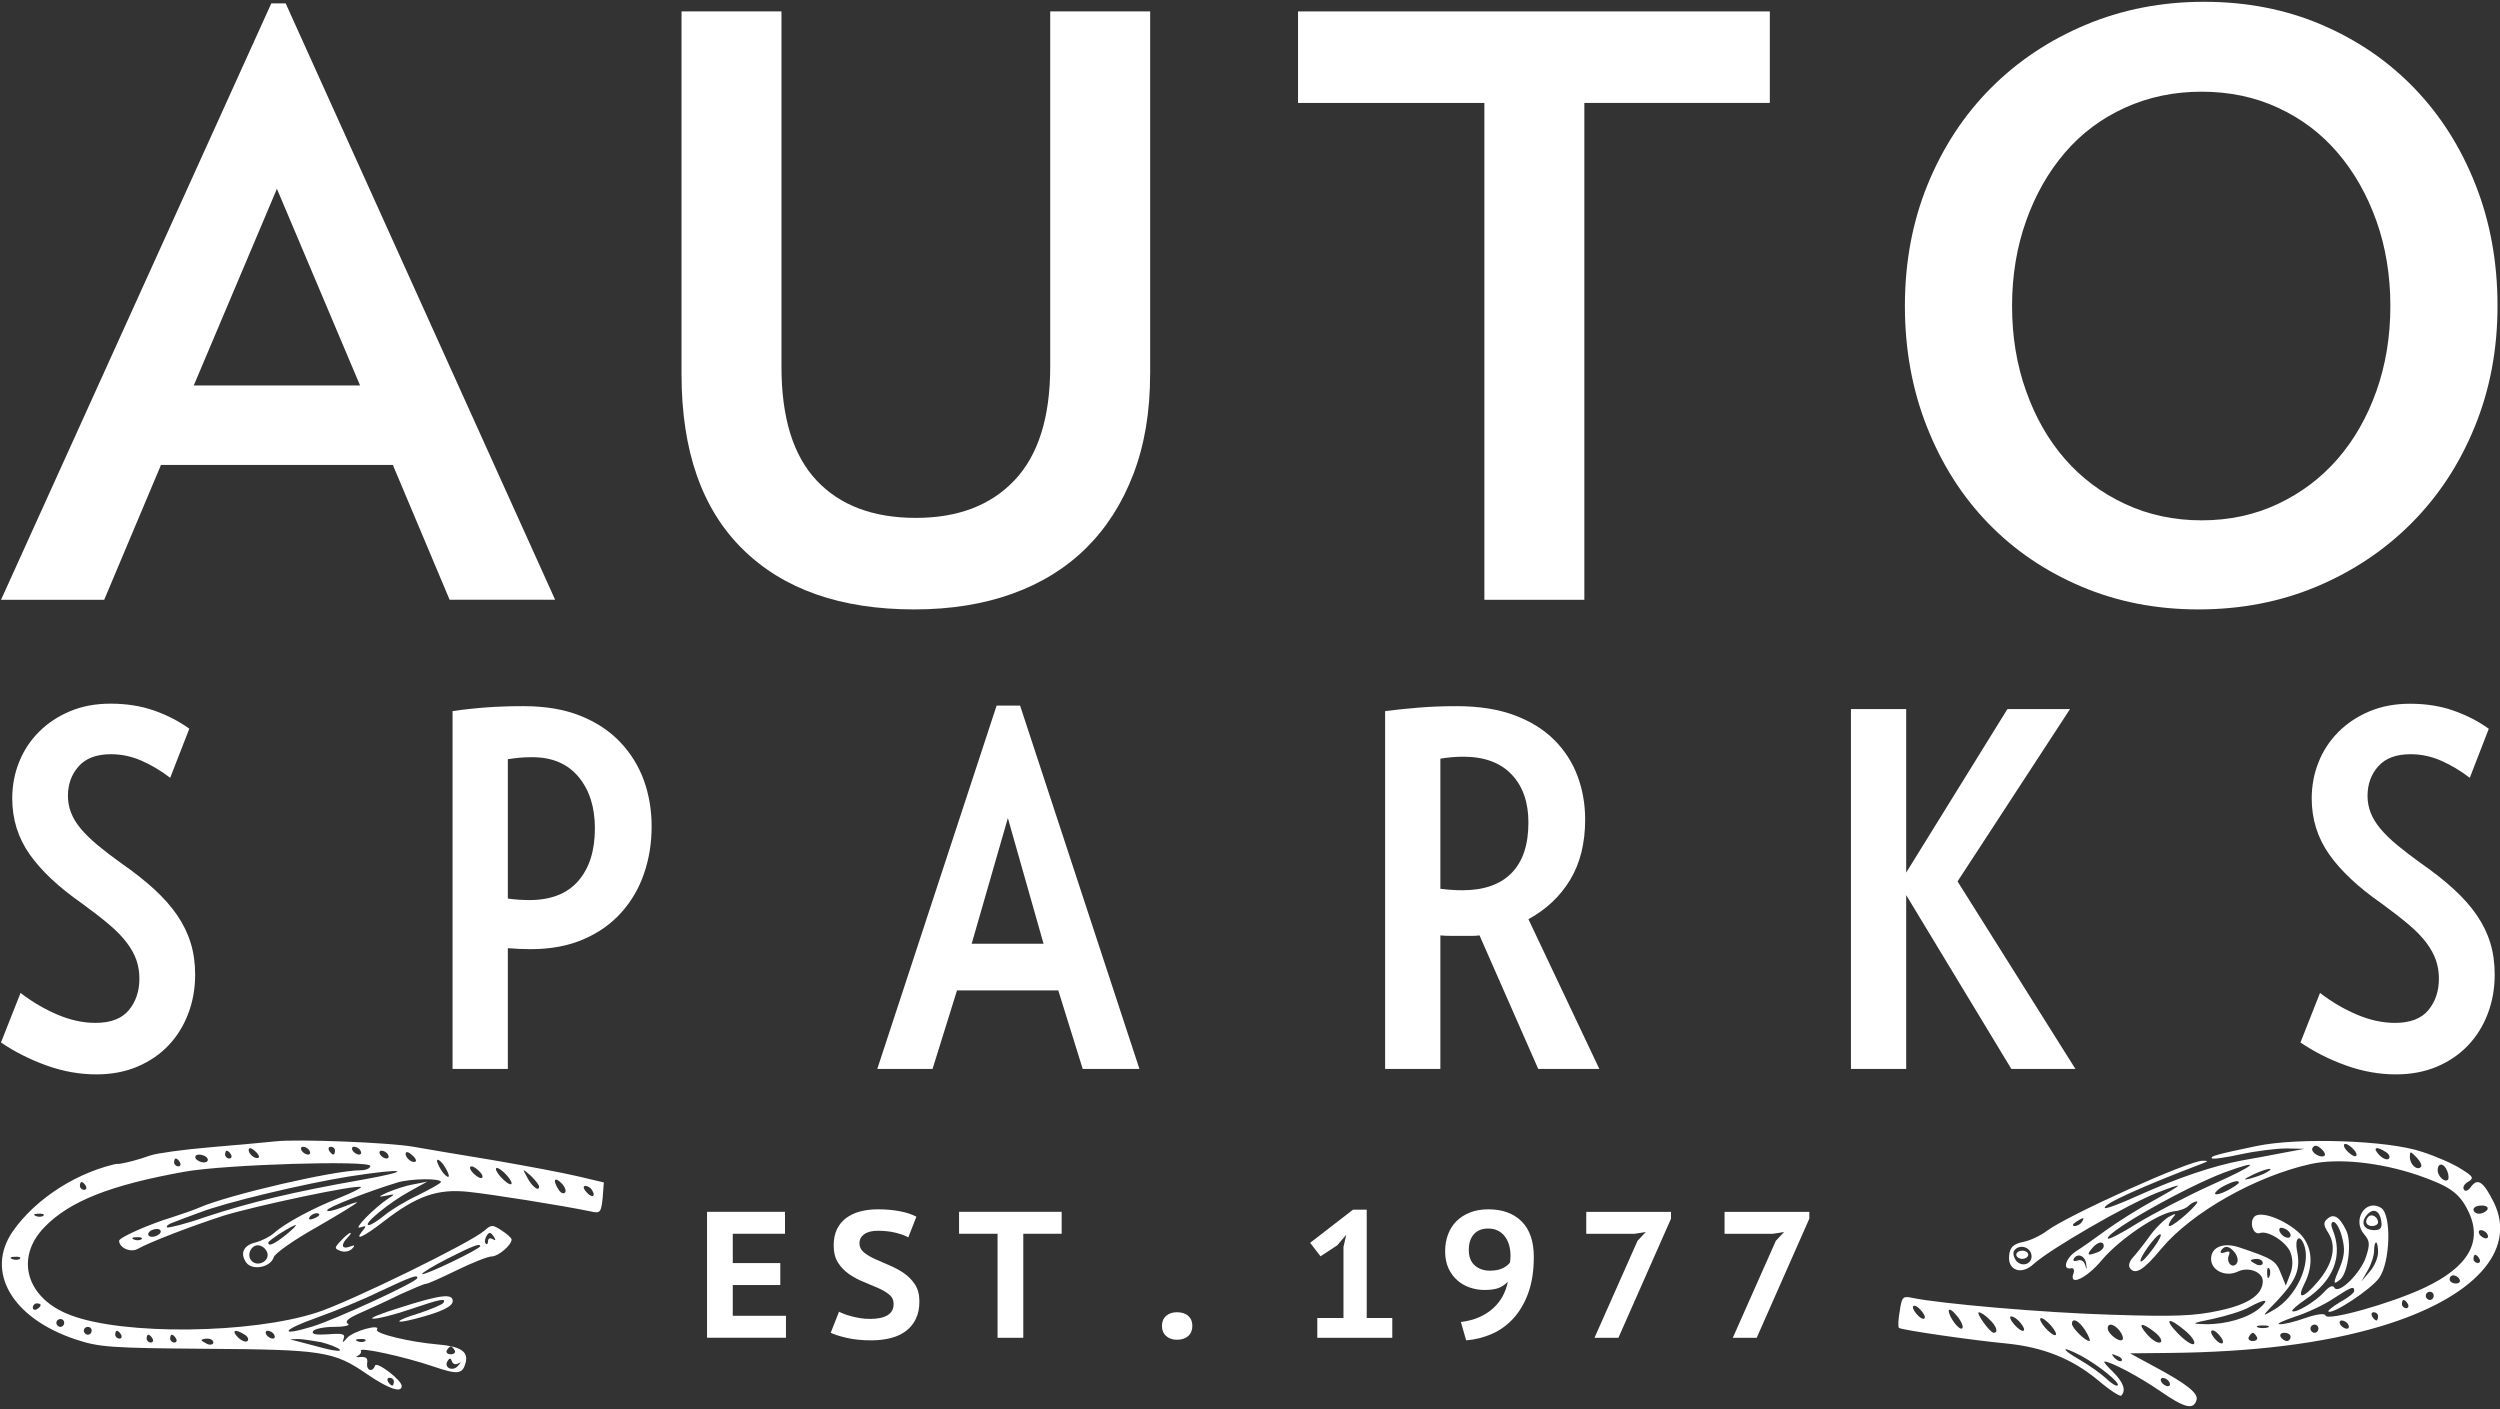 <?xml version="1.0" encoding="UTF-8"?>
<svg width="149px" height="84px" viewBox="0 0 149 84" version="1.1" xmlns="http://www.w3.org/2000/svg" xmlns:xlink="http://www.w3.org/1999/xlink">
    <rect x="0" y="0" width="149" height="84" fill="#333333" stroke="none"/>
    <!-- Generator: sketchtool 64 (101010) - https://sketch.com -->
    <title>55651B73-7427-4DE0-8BDB-A3BBE9BD1345</title>
    <desc>Created with sketchtool.</desc>
    <g id="Desktop" stroke="none" stroke-width="1" fill="none" fill-rule="evenodd">
        <g id="0.0-Styleguide" transform="translate(-1036, -2884)" fill="#FFFFFF" fill-rule="nonzero">
            <g id="Icons" transform="translate(85, 2710)">
                <g id="Logo-SVG" transform="translate(951, 174)">
                    <g id="Est" transform="translate(42, 72)">
                        <path d="M99.74,1.807 C99.715,1.826 99.688,1.864 99.666,1.861 C99.644,1.859 99.622,1.819 99.6,1.798 C99.624,1.779 99.651,1.741 99.673,1.744 C99.695,1.744 99.717,1.784 99.74,1.807 Z" id="Path"></path>
                        <g id="Group">
                            <polygon id="Path" points="0.138 0.224 4.786 0.224 4.786 1.532 1.673 1.532 1.673 3.28 4.506 3.28 4.506 4.588 1.673 4.588 1.673 6.421 4.843 6.421 4.843 7.729 0.14 7.729 0.14 0.224"></polygon>
                            <path d="M11.26,5.715 C11.26,5.487 11.172,5.301 10.998,5.158 C10.823,5.014 10.602,4.885 10.337,4.767 C10.071,4.649 9.784,4.527 9.474,4.402 C9.165,4.278 8.877,4.125 8.612,3.941 C8.346,3.76 8.125,3.532 7.951,3.261 C7.776,2.991 7.688,2.642 7.688,2.221 C7.688,1.856 7.752,1.541 7.877,1.273 C8.005,1.005 8.184,0.781 8.42,0.602 C8.656,0.424 8.934,0.292 9.256,0.205 C9.577,0.12 9.934,0.075 10.332,0.075 C10.786,0.075 11.216,0.113 11.619,0.188 C12.022,0.264 12.354,0.372 12.617,0.515 L12.135,1.748 C11.971,1.649 11.725,1.558 11.396,1.475 C11.066,1.393 10.713,1.353 10.332,1.353 C9.973,1.353 9.698,1.421 9.509,1.558 C9.319,1.694 9.224,1.875 9.224,2.104 C9.224,2.318 9.312,2.496 9.486,2.64 C9.661,2.784 9.882,2.915 10.147,3.038 C10.413,3.16 10.7,3.285 11.01,3.414 C11.319,3.544 11.607,3.699 11.872,3.88 C12.138,4.064 12.356,4.287 12.533,4.555 C12.708,4.824 12.796,5.158 12.796,5.558 C12.796,5.958 12.727,6.304 12.59,6.593 C12.452,6.882 12.258,7.125 12.007,7.318 C11.757,7.511 11.455,7.654 11.101,7.746 C10.747,7.838 10.356,7.885 9.931,7.885 C9.371,7.885 8.88,7.835 8.452,7.734 C8.025,7.633 7.713,7.534 7.511,7.433 L8.005,6.179 C8.086,6.221 8.194,6.268 8.324,6.318 C8.455,6.367 8.602,6.414 8.767,6.456 C8.931,6.499 9.103,6.534 9.287,6.565 C9.469,6.593 9.658,6.607 9.853,6.607 C10.307,6.607 10.656,6.534 10.899,6.388 C11.138,6.24 11.26,6.016 11.26,5.715 Z" id="Path"></path>
                            <polygon id="Path" points="21.273 1.532 18.988 1.532 18.988 7.732 17.455 7.732 17.455 1.532 15.16 1.532 15.16 0.224 21.275 0.224 21.275 1.532"></polygon>
                            <path d="M27.253,7.024 C27.253,6.774 27.334,6.574 27.499,6.428 C27.663,6.282 27.88,6.209 28.147,6.209 C28.43,6.209 28.656,6.282 28.818,6.428 C28.983,6.574 29.064,6.774 29.064,7.024 C29.064,7.273 28.983,7.475 28.818,7.624 C28.654,7.774 28.43,7.849 28.147,7.849 C27.88,7.849 27.661,7.774 27.499,7.624 C27.334,7.475 27.253,7.275 27.253,7.024 Z" id="Path"></path>
                            <polygon id="Path" points="36.514 6.553 38.071 6.553 38.071 2.318 38.238 1.588 37.7 2.221 36.703 2.875 36.086 2.071 38.639 0.096 39.457 0.096 39.457 6.553 40.98 6.553 40.98 7.732 36.511 7.732 36.511 6.553"></polygon>
                            <path d="M44.13,2.574 C44.13,2.209 44.189,1.873 44.305,1.567 C44.42,1.259 44.587,0.998 44.808,0.779 C45.029,0.56 45.297,0.388 45.614,0.264 C45.931,0.139 46.295,0.075 46.705,0.075 C47.548,0.075 48.211,0.318 48.693,0.8 C49.174,1.282 49.415,1.986 49.415,2.908 C49.415,3.739 49.305,4.454 49.086,5.059 C48.865,5.664 48.57,6.167 48.201,6.572 C47.833,6.976 47.405,7.285 46.919,7.499 C46.432,7.713 45.921,7.842 45.383,7.885 L45.069,6.791 C45.479,6.741 45.845,6.645 46.167,6.501 C46.489,6.358 46.764,6.181 46.995,5.969 C47.226,5.758 47.415,5.52 47.56,5.252 C47.705,4.984 47.808,4.696 47.867,4.388 C47.688,4.574 47.496,4.704 47.29,4.774 C47.084,4.845 46.811,4.882 46.467,4.882 C46.182,4.882 45.902,4.835 45.622,4.744 C45.342,4.652 45.091,4.508 44.872,4.32 C44.651,4.132 44.472,3.892 44.334,3.602 C44.199,3.308 44.13,2.967 44.13,2.574 Z M45.541,2.499 C45.541,2.906 45.661,3.214 45.899,3.421 C46.138,3.628 46.437,3.732 46.796,3.732 C47.103,3.732 47.351,3.685 47.545,3.593 C47.74,3.501 47.889,3.386 47.993,3.249 C48.015,3.099 48.027,2.955 48.027,2.821 C48.027,2.621 48,2.424 47.948,2.231 C47.897,2.038 47.816,1.866 47.708,1.715 C47.6,1.565 47.462,1.445 47.292,1.355 C47.123,1.266 46.924,1.221 46.693,1.221 C46.327,1.221 46.044,1.334 45.843,1.56 C45.641,1.786 45.541,2.096 45.541,2.499 Z" id="Shape"></path>
                            <polygon id="Path" points="53.032 7.732 55.597 1.951 56.091 1.426 55.418 1.534 52.541 1.534 52.541 0.226 57.592 0.226 57.592 0.633 54.457 7.732"></polygon>
                            <polygon id="Path" points="61.275 7.732 63.84 1.951 64.334 1.426 63.661 1.534 60.784 1.534 60.784 0.226 65.835 0.226 65.835 0.633 62.7 7.732"></polygon>
                        </g>
                    </g>
                    <g id="Right_Harness" transform="translate(113, 67)">
                        <g id="Group" transform="translate(18.122, 8.823) scale(-1, 1) rotate(-180) translate(-18.122, -8.823) translate(0.122, 0.823)">
                            <path d="M21.384,15.523 C19.038,15.033 18.588,14.911 18.706,14.789 C18.754,14.715 19.559,14.838 20.46,15.034 C21.36,15.229 22.568,15.376 23.161,15.376 L24.227,15.352 L23.042,15.132 C22.403,15.009 21.265,14.789 20.531,14.666 C18.801,14.348 16.645,13.614 14.299,12.562 C13.28,12.097 12.38,11.754 12.332,11.828 C12.143,12.024 14.512,13.1 18.185,14.495 C18.493,14.618 18.493,14.642 18.161,14.642 C17.427,14.691 10.2,11.436 8.897,10.482 C8.517,10.188 7.854,9.87 7.428,9.796 C6.859,9.674 6.669,9.478 6.622,8.989 C6.527,8.108 7.356,7.814 8.067,8.475 C9.062,9.38 13.636,12.023 15.436,12.733 C17.142,13.394 17.119,13.321 15.223,12.268 C14.323,11.779 13.043,10.971 12.403,10.506 C11.763,10.041 10.982,9.478 10.626,9.258 C10.01,8.866 9.773,8.132 10.294,8.23 C10.46,8.279 10.531,8.132 10.46,7.936 C10.152,7.129 11.242,7.618 12.166,8.744 C13.233,9.992 15.483,11.509 16.455,11.632 C16.787,11.656 17.166,11.803 17.308,11.95 C17.45,12.097 17.687,12.219 17.806,12.219 C18.09,12.219 16.502,10.775 16.194,10.751 C16.076,10.751 16.147,10.922 16.313,11.167 C16.621,11.534 16.597,11.534 16.123,11.289 C15.839,11.118 15.294,10.58 14.939,10.066 C14.583,9.576 14.133,9.013 13.967,8.842 C13.801,8.646 13.73,8.402 13.801,8.279 C14.109,7.79 14.631,8.108 15.697,9.405 C17.498,11.558 21.289,13.712 24.582,14.446 C26.241,14.813 28.729,14.544 30.98,13.785 C32.875,13.124 33.444,12.733 33.965,11.681 C34.889,9.845 34.013,8.304 31.335,7.055 C29.345,6.125 25.577,5.073 25.483,5.416 C25.435,5.562 24.985,5.513 24.274,5.269 C23.658,5.048 22.971,4.877 22.734,4.902 C22.521,4.902 22.924,5.097 23.635,5.342 C24.345,5.562 25.388,6.052 25.933,6.419 C27.023,7.128 27.189,7.202 27.189,6.884 C27.189,6.762 26.81,6.468 26.359,6.223 C25.909,5.954 25.601,5.709 25.649,5.66 C25.862,5.44 28.208,6.982 28.682,7.667 C29.345,8.621 29.416,11.411 28.8,11.827 C27.876,12.415 27.047,11.118 27.781,10.261 C28.113,9.869 28.137,9.673 27.9,8.939 C27.592,7.96 26.265,6.639 26.004,7.079 C25.909,7.251 25.696,7.153 25.388,6.81 C24.914,6.271 23.659,5.513 23.493,5.684 C23.445,5.733 23.801,6.051 24.274,6.369 C25.981,7.495 26.549,9.012 25.886,10.579 C25.791,10.824 25.815,10.995 25.957,10.995 C26.099,10.995 26.336,10.603 26.455,10.114 C26.644,9.429 26.62,9.013 26.36,8.352 C25.909,7.3 25.909,7.202 26.36,7.569 C26.834,7.985 27.07,9.845 26.692,10.53 C26.312,11.313 25.957,11.509 25.602,11.191 C25.341,10.971 25.341,10.824 25.649,10.334 C26.147,9.551 25.933,8.499 25.009,7.422 C24.133,6.394 23.73,6.345 24.227,7.324 C24.796,8.45 24.678,9.576 23.943,10.31 C23.066,11.142 21.597,11.68 21.242,11.313 C20.91,10.971 21.171,10.188 21.574,10.334 C22.048,10.506 23.161,9.796 23.398,9.16 C23.54,8.768 23.54,8.303 23.374,7.887 L23.114,7.202 L22.806,7.96 C22.521,8.695 22.308,8.817 20.341,9.478 C19.394,9.796 18.659,9.502 18.659,8.792 C18.659,8.107 19.512,7.691 20.247,8.034 C20.887,8.352 21.739,8.009 21.739,7.471 C21.739,6.663 20.887,6.076 19.133,5.709 C17.688,5.391 16.479,5.342 12.736,5.464 C8.613,5.586 2.523,6.125 0.865,6.467 C0.296,6.59 0.225,6.541 0.107,5.709 C0.012,5.195 -0.012,4.73 0.059,4.681 C0.178,4.559 4.395,3.947 6.457,3.751 C8.66,3.531 10.366,2.846 11.906,1.573 C12.594,0.986 13.233,0.57 13.304,0.643 C13.612,0.961 13.423,1.451 12.807,2.063 C12.451,2.405 12.214,2.675 12.309,2.675 C12.664,2.675 14.347,1.794 15.626,0.912 C17.071,-0.091 17.593,-0.213 17.782,0.349 C17.948,0.766 17.237,1.328 15.223,2.405 L13.825,3.164 L16.171,3.188 C21.123,3.237 25.364,3.751 28.776,4.779 C34.321,6.443 36.927,9.282 35.506,12.17 C34.889,13.393 34.558,13.638 34.155,13.099 C33.989,12.855 33.799,12.781 33.728,12.928 C33.634,13.05 33.752,13.271 33.989,13.393 C34.345,13.613 34.273,13.711 33.562,14.152 C33.112,14.445 32.07,14.91 31.217,15.179 C29.203,15.866 23.848,16.037 21.384,15.523 Z M25.435,14.96 C25.222,14.74 24.559,15.156 24.701,15.401 C24.82,15.597 24.962,15.572 25.199,15.376 C25.388,15.229 25.483,15.034 25.435,14.96 Z M27.189,15.278 C27.355,15.083 27.379,14.911 27.236,14.911 C27.118,14.911 26.881,15.083 26.715,15.278 C26.549,15.474 26.525,15.646 26.668,15.646 C26.786,15.645 27.023,15.474 27.189,15.278 Z M29.084,15.156 C29.274,15.034 29.345,14.862 29.25,14.764 C29.155,14.666 28.895,14.764 28.681,14.985 C28.255,15.425 28.492,15.547 29.084,15.156 Z M31.17,14.275 C30.933,14.03 30.506,14.422 30.506,14.862 C30.506,15.229 30.53,15.229 30.909,14.838 C31.122,14.618 31.241,14.373 31.17,14.275 Z M18.73,13.223 C17.261,12.562 15.247,11.509 14.275,10.922 C13.304,10.31 12.498,9.894 12.498,10.017 C12.498,10.457 17.237,13.125 19.488,13.957 C21.763,14.789 21.36,14.397 18.73,13.223 Z M32.733,14.03 C32.828,13.81 32.828,13.565 32.781,13.516 C32.591,13.32 32.164,13.712 32.164,14.079 C32.165,14.544 32.544,14.52 32.733,14.03 Z M21.976,13.957 C21.787,13.834 21.36,13.688 21.028,13.59 C20.531,13.467 20.554,13.516 21.147,13.81 C21.905,14.177 22.568,14.299 21.976,13.957 Z M20.317,13.345 C20.317,13.272 20.009,13.076 19.607,12.855 C19.228,12.66 18.896,12.586 18.896,12.684 C18.896,12.782 19.133,13.002 19.441,13.149 C20.009,13.443 20.317,13.492 20.317,13.345 Z M35.126,11.73 C35.055,11.607 34.818,11.485 34.629,11.485 C34.439,11.485 34.297,11.607 34.297,11.73 C34.297,11.877 34.51,11.974 34.795,11.974 C35.056,11.974 35.197,11.877 35.126,11.73 Z M28.8,11.045 C28.871,10.653 28.753,10.506 28.397,10.506 C27.781,10.506 27.544,10.922 27.923,11.387 C28.302,11.852 28.705,11.705 28.8,11.045 Z M10.958,10.996 C10.887,10.873 10.674,10.751 10.532,10.751 C10.366,10.751 10.389,10.849 10.603,10.996 C11.053,11.289 11.148,11.289 10.958,10.996 Z M23.398,10.212 C23.398,9.894 22.853,10.09 22.735,10.457 C22.687,10.628 22.782,10.702 23.019,10.604 C23.232,10.531 23.398,10.335 23.398,10.212 Z M35.126,10.261 C35.197,10.139 35.174,10.017 35.032,10.017 C34.913,10.017 34.723,10.139 34.652,10.261 C34.581,10.408 34.605,10.506 34.747,10.506 C34.866,10.506 35.056,10.408 35.126,10.261 Z M15.2,9.405 C14.844,8.915 14.512,8.573 14.465,8.646 C14.323,8.793 15.389,10.262 15.626,10.262 C15.745,10.261 15.555,9.87 15.2,9.405 Z M24.203,9.625 C24.63,8.475 23.729,6.517 22.403,5.758 C21.644,5.318 21.644,5.318 22.64,6.346 C23.729,7.521 24.014,8.181 23.777,9.283 C23.635,10.041 23.943,10.31 24.203,9.625 Z M12.261,9.552 C12.261,9.429 12.095,9.258 11.882,9.185 C11.313,8.964 11.219,9.013 11.55,9.405 C11.882,9.821 12.261,9.894 12.261,9.552 Z M28.611,9.185 C28.611,8.866 28.397,8.353 28.113,8.034 L27.615,7.447 L27.994,8.108 C28.208,8.475 28.374,8.989 28.374,9.282 C28.374,9.552 28.421,9.772 28.492,9.772 C28.563,9.772 28.611,9.503 28.611,9.185 Z M7.925,9.136 C8.115,8.597 7.499,8.23 7.073,8.646 C6.907,8.842 6.836,9.111 6.907,9.258 C7.143,9.65 7.76,9.576 7.925,9.136 Z M20.081,9.16 C20.223,8.964 20.294,8.695 20.199,8.548 C19.986,8.181 19.559,8.524 19.701,8.964 C19.82,9.234 19.749,9.282 19.488,9.185 C19.275,9.111 19.18,9.136 19.251,9.282 C19.465,9.625 19.749,9.576 20.081,9.16 Z M11.219,8.45 C11.266,8.108 11.243,8.108 11.148,8.45 C11.077,8.671 10.887,8.769 10.697,8.695 C10.484,8.622 10.413,8.671 10.484,8.818 C10.721,9.185 11.195,8.94 11.219,8.45 Z M34.653,8.793 C34.724,8.671 34.676,8.548 34.558,8.548 C34.416,8.548 34.297,8.671 34.297,8.793 C34.297,8.94 34.345,9.038 34.392,9.038 C34.463,9.038 34.582,8.94 34.653,8.793 Z M21.739,8.548 C21.739,8.426 21.573,8.377 21.384,8.45 C21.194,8.548 21.028,8.646 21.028,8.695 C21.028,8.744 21.194,8.793 21.384,8.793 C21.573,8.793 21.739,8.695 21.739,8.548 Z M22.142,7.765 C22.071,7.569 22,7.643 22,7.912 C21.976,8.181 22.047,8.328 22.118,8.23 C22.189,8.157 22.213,7.936 22.142,7.765 Z M33.468,7.569 C33.539,7.447 33.444,7.325 33.255,7.325 C33.041,7.325 32.875,7.447 32.875,7.569 C32.875,7.716 32.97,7.814 33.089,7.814 C33.231,7.814 33.397,7.716 33.468,7.569 Z M31.928,6.59 C31.928,6.468 31.833,6.346 31.691,6.346 C31.572,6.346 31.454,6.468 31.454,6.59 C31.454,6.737 31.572,6.835 31.691,6.835 C31.833,6.835 31.928,6.737 31.928,6.59 Z M21.55,5.856 C20.863,5.269 19.536,4.878 18.304,4.902 C17.427,4.927 17.474,4.951 18.778,5.22 C19.559,5.392 20.531,5.685 20.91,5.905 C21.905,6.444 22.189,6.419 21.55,5.856 Z M30.388,6.101 C30.459,5.979 30.411,5.856 30.293,5.856 C30.151,5.856 30.032,5.979 30.032,6.101 C30.032,6.248 30.079,6.346 30.127,6.346 C30.198,6.346 30.316,6.248 30.388,6.101 Z M1.599,5.318 C1.599,5.171 1.433,5.196 1.243,5.367 C1.054,5.538 0.888,5.783 0.888,5.905 C0.888,6.052 1.054,6.028 1.243,5.856 C1.433,5.685 1.599,5.44 1.599,5.318 Z M3.826,4.657 C3.66,4.486 3.021,5.343 3.021,5.71 C3.044,5.856 3.258,5.71 3.518,5.391 C3.779,5.073 3.921,4.73 3.826,4.657 Z M5.438,5.196 C5.864,4.804 6.006,4.388 5.698,4.388 C5.461,4.412 4.608,5.612 4.822,5.612 C4.916,5.612 5.201,5.44 5.438,5.196 Z M28.611,5.367 C28.611,5.244 28.563,5.122 28.516,5.122 C28.445,5.122 28.326,5.244 28.255,5.367 C28.184,5.514 28.231,5.612 28.35,5.612 C28.492,5.612 28.611,5.514 28.611,5.367 Z M7.286,5 C7.76,4.412 7.428,4.315 6.93,4.877 C6.693,5.147 6.622,5.367 6.74,5.367 C6.883,5.367 7.12,5.196 7.286,5 Z M9.418,4.315 C9.418,4.168 9.205,4.266 8.944,4.51 C8.683,4.755 8.47,5.073 8.47,5.196 C8.47,5.342 8.683,5.244 8.944,5 C9.205,4.755 9.418,4.437 9.418,4.315 Z M11.171,4.51 C11.385,4.168 11.48,3.898 11.408,3.898 C11.148,3.898 10.366,4.681 10.366,4.926 C10.366,5.318 10.792,5.122 11.171,4.51 Z M17.119,4.51 C17.498,4.192 17.735,3.85 17.64,3.727 C17.545,3.629 17.119,3.899 16.692,4.339 C15.815,5.244 16.1,5.367 17.119,4.51 Z M26.833,4.877 C26.905,4.755 26.881,4.633 26.739,4.633 C26.62,4.633 26.431,4.755 26.359,4.877 C26.288,5.024 26.312,5.122 26.454,5.122 C26.573,5.122 26.762,5.024 26.833,4.877 Z M13.209,4.51 C13.375,4.29 13.446,4.07 13.375,3.972 C13.185,3.801 12.498,4.339 12.498,4.657 C12.498,5 12.878,4.926 13.209,4.51 Z M15.318,4.412 C15.626,4.168 15.768,3.898 15.65,3.825 C15.508,3.727 15.152,3.947 14.868,4.266 C14.228,4.975 14.489,5.073 15.318,4.412 Z M22.047,4.706 C21.881,4.657 21.597,4.657 21.455,4.706 C21.289,4.779 21.407,4.828 21.739,4.828 C22.071,4.828 22.189,4.779 22.047,4.706 Z M25.056,4.633 C25.056,4.51 24.962,4.388 24.819,4.388 C24.701,4.388 24.582,4.51 24.582,4.633 C24.582,4.78 24.701,4.878 24.819,4.878 C24.962,4.877 25.056,4.779 25.056,4.633 Z M19.37,3.85 C19.37,3.703 19.204,3.727 19.014,3.898 C18.825,4.07 18.659,4.315 18.659,4.437 C18.659,4.584 18.825,4.559 19.014,4.388 C19.204,4.217 19.37,3.972 19.37,3.85 Z M21.384,4.143 C21.455,4.021 21.36,3.898 21.147,3.898 C20.933,3.898 20.839,4.021 20.91,4.143 C20.981,4.29 21.099,4.388 21.147,4.388 C21.194,4.388 21.313,4.29 21.384,4.143 Z M23.398,4.143 C23.398,4.021 23.303,3.898 23.185,3.898 C23.042,3.898 22.876,4.021 22.805,4.143 C22.734,4.29 22.829,4.388 23.019,4.388 C23.232,4.388 23.398,4.29 23.398,4.143 Z M10.911,3.018 C11.953,2.455 13.256,1.402 13.091,1.255 C13.019,1.182 12.735,1.353 12.427,1.647 C12.143,1.916 11.432,2.43 10.84,2.773 C9.655,3.458 9.702,3.654 10.911,3.018 Z M13.328,2.724 C13.256,2.65 13.067,2.724 12.901,2.895 C12.688,3.14 12.711,3.164 13.043,3.018 C13.28,2.944 13.399,2.797 13.328,2.724 Z M16.171,1.451 C16.242,1.329 16.218,1.206 16.076,1.206 C15.958,1.206 15.768,1.329 15.697,1.451 C15.626,1.598 15.65,1.696 15.792,1.696 C15.91,1.696 16.1,1.598 16.171,1.451 Z" id="Shape"></path>
                            <path d="M28.042,11.314 C27.781,11.045 27.9,10.751 28.255,10.751 C28.445,10.751 28.611,10.849 28.611,10.971 C28.611,11.289 28.231,11.509 28.042,11.314 Z" id="Path"></path>
                            <path d="M7.049,9.038 C7.049,8.915 7.214,8.793 7.404,8.793 C7.594,8.793 7.76,8.915 7.76,9.038 C7.76,9.185 7.594,9.282 7.404,9.282 C7.214,9.282 7.049,9.185 7.049,9.038 Z" id="Path"></path>
                        </g>
                    </g>
                    <g id="Left_Harness" transform="translate(0, 67)">
                        <g id="Group" transform="translate(18.096, 8.332) scale(-1, 1) rotate(-180) translate(-18.096, -8.332) translate(0.096, 0.832)">
                            <path d="M16.362,14.811 C15.917,14.765 14.186,14.601 12.502,14.461 C10.818,14.321 9.204,14.088 8.877,13.971 C7.287,13.405 6.403,13.39 7.146,13.528 C4.619,13.061 2.046,11.428 0.666,9.444 C-0.994,7.041 0.62,4.264 4.409,3.004 C5.812,2.537 6.467,2.49 12.151,2.444 C19.122,2.397 19.8,2.304 21.788,0.927 C23.051,0.064 23.846,-0.216 23.846,0.227 C23.846,0.577 22.349,1.721 22.256,1.44 C22.115,1.02 21.718,1.137 21.788,1.604 C21.834,1.884 21.718,1.977 21.39,1.954 C21.133,1.931 21.062,1.954 21.226,2.024 C21.367,2.094 21.46,2.234 21.413,2.327 C21.25,2.584 24.08,1.954 25.717,1.394 C27.214,0.881 27.472,0.927 27.659,1.627 C27.822,2.281 27.355,2.584 26.021,2.701 C24.337,2.841 22.209,3.354 22.372,3.587 C22.606,3.961 20.945,3.494 20.595,3.097 C20.337,2.794 20.29,2.771 20.384,3.051 C20.501,3.331 20.314,3.377 19.448,3.307 C18.723,3.261 18.466,3.307 18.56,3.494 C18.653,3.634 19.215,3.751 19.823,3.751 C20.454,3.751 20.805,3.844 20.641,3.937 C20.431,4.077 20.665,4.264 21.343,4.568 C21.881,4.801 22.957,5.291 23.705,5.664 C24.477,6.014 25.179,6.317 25.296,6.317 C25.413,6.317 26.232,6.691 27.144,7.134 C28.056,7.578 28.992,7.951 29.226,7.951 C29.6,7.951 30.395,8.627 30.395,8.954 C30.395,9.047 30.138,9.281 29.81,9.491 C29.249,9.864 29.179,9.841 28.781,9.491 C28.009,8.791 20.758,5.244 18.817,4.614 C14.911,3.331 7.262,3.237 4.104,4.451 C1.484,5.431 0.759,7.857 2.56,9.701 C4.057,11.241 6.467,12.198 10.864,12.991 C13.25,13.434 21.974,13.691 21.974,13.341 C21.974,13.201 21.717,13.084 21.39,13.084 C19.846,13.084 13.577,11.637 11.8,10.867 C11.425,10.704 10.677,10.447 10.162,10.284 C8.712,9.841 7.004,9.071 7.004,8.884 C7.004,8.464 7.682,8.161 8.104,8.394 C8.805,8.791 11.215,9.724 13.226,10.377 C15.121,10.961 21.249,12.267 21.413,12.081 C21.46,12.034 20.898,11.754 20.15,11.45 C18.583,10.844 16.899,9.934 16.244,9.35 C15.986,9.117 15.495,8.884 15.168,8.79 C14.419,8.627 14.185,8.137 14.583,7.577 C14.957,7.087 16.033,7.297 16.22,7.904 C16.29,8.137 17.46,8.954 18.793,9.701 C20.126,10.47 21.202,11.124 21.179,11.171 C21.132,11.194 20.734,11.054 20.267,10.867 C19.775,10.681 19.401,10.587 19.401,10.704 C19.401,10.867 21.904,11.847 23.612,12.361 C24.407,12.594 26.185,12.617 26.185,12.384 C26.185,12.314 25.553,11.964 24.805,11.591 C24.056,11.241 23.144,10.681 22.793,10.377 C22.419,10.074 22.021,9.817 21.881,9.817 C21.483,9.841 23.121,11.171 24.314,11.824 L25.366,12.407 L24.548,12.244 C24.103,12.174 23.425,11.941 23.027,11.777 C22.419,11.497 22.419,11.474 22.91,11.567 C23.448,11.684 23.472,11.661 23.051,11.404 C22.209,10.844 20.899,9.514 21.366,9.677 C21.741,9.794 21.764,9.77 21.507,9.467 C20.992,8.837 21.554,9.094 22.793,10.05 C24.758,11.567 25.974,11.987 27.799,11.801 C29.155,11.661 33.413,10.984 35.097,10.634 C35.681,10.494 35.728,10.564 35.822,11.427 L35.892,12.36 L34.301,12.734 C33.412,12.944 31.167,13.364 29.272,13.69 C27.377,13.994 25.249,14.367 24.547,14.484 C23.121,14.741 17.648,14.951 16.362,14.811 Z M15.332,13.855 C15.169,13.691 14.724,14.018 14.724,14.298 C14.724,14.438 14.864,14.438 15.075,14.251 C15.286,14.088 15.379,13.901 15.332,13.855 Z M18.35,14.251 C18.42,14.135 18.396,14.018 18.256,14.018 C18.139,14.018 17.952,14.135 17.882,14.251 C17.812,14.391 17.835,14.485 17.975,14.485 C18.092,14.485 18.279,14.391 18.35,14.251 Z M19.87,14.251 C19.87,14.135 19.823,14.018 19.776,14.018 C19.706,14.018 19.589,14.135 19.519,14.251 C19.449,14.391 19.496,14.485 19.613,14.485 C19.753,14.485 19.87,14.391 19.87,14.251 Z M21.39,14.251 C21.461,14.135 21.437,14.018 21.297,14.018 C21.18,14.018 20.993,14.135 20.923,14.251 C20.852,14.391 20.876,14.485 21.016,14.485 C21.133,14.485 21.32,14.391 21.39,14.251 Z M13.672,14.018 C13.742,13.901 13.695,13.785 13.578,13.785 C13.438,13.785 13.321,13.901 13.321,14.018 C13.321,14.158 13.367,14.251 13.414,14.251 C13.484,14.251 13.601,14.158 13.672,14.018 Z M23.028,14.018 C23.098,13.901 23.075,13.785 22.934,13.785 C22.817,13.785 22.63,13.901 22.56,14.018 C22.49,14.158 22.513,14.251 22.654,14.251 C22.771,14.251 22.958,14.158 23.028,14.018 Z M24.688,13.621 C24.525,13.458 24.08,13.785 24.08,14.065 C24.08,14.205 24.221,14.205 24.431,14.018 C24.642,13.855 24.735,13.668 24.688,13.621 Z M12.268,13.785 C12.338,13.668 12.245,13.551 12.058,13.551 C11.87,13.551 11.636,13.668 11.566,13.785 C11.496,13.925 11.59,14.018 11.777,14.018 C11.964,14.018 12.198,13.925 12.268,13.785 Z M10.631,13.551 C10.701,13.434 10.654,13.318 10.537,13.318 C10.397,13.318 10.28,13.434 10.28,13.551 C10.28,13.691 10.327,13.785 10.373,13.785 C10.444,13.785 10.561,13.691 10.631,13.551 Z M26.653,12.758 C26.653,12.618 26.49,12.711 26.302,12.945 C26.115,13.201 25.952,13.528 25.952,13.645 C25.952,13.785 26.115,13.691 26.302,13.458 C26.49,13.201 26.653,12.875 26.653,12.758 Z M28.524,12.968 C28.688,12.781 28.712,12.618 28.571,12.618 C28.454,12.618 28.22,12.781 28.057,12.968 C27.893,13.155 27.869,13.318 28.01,13.318 C28.127,13.318 28.361,13.155 28.524,12.968 Z M30.396,12.314 C30.396,12.174 30.185,12.268 29.928,12.501 C29.671,12.735 29.46,13.038 29.46,13.154 C29.46,13.294 29.671,13.201 29.928,12.968 C30.185,12.734 30.396,12.431 30.396,12.314 Z M21.39,12.501 C17.414,11.801 14.864,11.194 12.175,10.308 C10.982,9.888 9.929,9.631 9.859,9.678 C9.789,9.748 9.953,9.888 10.186,9.958 C10.42,10.051 11.145,10.331 11.8,10.565 C13.344,11.171 18.069,12.291 20.689,12.711 C24.127,13.248 24.688,13.085 21.39,12.501 Z M32.033,12.104 C32.033,11.778 31.589,12.128 31.308,12.688 C31.028,13.201 31.028,13.201 31.542,12.758 C31.799,12.501 32.033,12.221 32.033,12.104 Z M33.577,11.755 C33.483,11.661 33.319,11.731 33.203,11.918 C32.828,12.501 32.945,12.735 33.366,12.315 C33.577,12.104 33.67,11.848 33.577,11.755 Z M5.017,12.151 C5.087,12.034 5.041,11.918 4.924,11.918 C4.783,11.918 4.666,12.034 4.666,12.151 C4.666,12.291 4.713,12.384 4.76,12.384 C4.83,12.384 4.947,12.291 5.017,12.151 Z M35.191,11.895 C35.448,11.498 35.167,11.405 34.84,11.801 C34.653,12.011 34.653,12.151 34.793,12.151 C34.934,12.151 35.121,12.034 35.191,11.895 Z M2.491,10.378 C2.421,10.308 2.21,10.285 2.046,10.355 C1.859,10.425 1.929,10.495 2.187,10.495 C2.444,10.518 2.585,10.448 2.491,10.378 Z M18.934,10.425 C18.934,10.378 18.771,10.261 18.56,10.191 C18.373,10.121 18.279,10.144 18.35,10.285 C18.49,10.518 18.934,10.611 18.934,10.425 Z M16.946,9.235 C16.268,8.698 15.894,8.511 15.894,8.768 C15.894,8.908 17.344,9.818 17.531,9.818 C17.601,9.818 17.344,9.561 16.946,9.235 Z M9.461,9.351 C9.391,9.235 9.157,9.118 8.97,9.118 C8.783,9.118 8.689,9.235 8.759,9.351 C8.83,9.491 9.063,9.585 9.251,9.585 C9.438,9.584 9.531,9.491 9.461,9.351 Z M29.367,9.071 C29.46,8.908 29.437,8.884 29.273,8.978 C29.109,9.071 28.992,9.024 28.992,8.861 C28.992,8.698 28.922,8.628 28.852,8.721 C28.712,8.838 28.922,9.351 29.109,9.351 C29.156,9.351 29.273,9.235 29.367,9.071 Z M8.338,8.978 C8.268,8.908 8.058,8.884 7.894,8.954 C7.707,9.024 7.777,9.094 8.034,9.094 C8.292,9.118 8.432,9.048 8.338,8.978 Z M15.847,8.115 C15.94,7.648 15.262,7.321 14.911,7.671 C14.56,8.021 14.888,8.698 15.356,8.604 C15.589,8.558 15.8,8.348 15.847,8.115 Z M28.524,8.558 C28.524,8.394 25.18,6.784 25.063,6.901 C25.016,6.948 25.694,7.368 26.56,7.811 C28.127,8.604 28.524,8.744 28.524,8.558 Z M1.088,7.811 C1.017,7.741 0.807,7.718 0.643,7.788 C0.456,7.858 0.526,7.928 0.783,7.928 C1.041,7.951 1.181,7.881 1.088,7.811 Z M24.782,6.668 C24.782,6.434 20.01,4.241 18.537,3.774 C16.478,3.144 16.689,3.564 18.818,4.311 C19.8,4.661 21.461,5.338 22.513,5.851 C24.454,6.761 24.782,6.878 24.782,6.668 Z M2.327,5.058 C2.327,4.988 2.234,4.871 2.093,4.801 C1.976,4.731 1.859,4.778 1.859,4.894 C1.859,5.034 1.976,5.151 2.093,5.151 C2.234,5.151 2.327,5.104 2.327,5.058 Z M3.731,3.984 C3.731,3.868 3.637,3.751 3.497,3.751 C3.38,3.751 3.263,3.868 3.263,3.984 C3.263,4.124 3.38,4.218 3.497,4.218 C3.637,4.218 3.731,4.124 3.731,3.984 Z M5.368,3.518 C5.368,3.401 5.274,3.284 5.134,3.284 C5.017,3.284 4.9,3.401 4.9,3.518 C4.9,3.658 5.017,3.751 5.134,3.751 C5.274,3.751 5.368,3.658 5.368,3.518 Z M7.122,3.284 C7.192,3.168 7.146,3.051 7.029,3.051 C6.888,3.051 6.771,3.168 6.771,3.284 C6.771,3.424 6.818,3.518 6.865,3.518 C6.935,3.518 7.052,3.424 7.122,3.284 Z M14.49,3.284 C14.677,3.168 14.748,3.004 14.654,2.911 C14.56,2.817 14.303,2.911 14.092,3.121 C13.672,3.541 13.906,3.658 14.49,3.284 Z M16.245,3.284 C16.315,3.168 16.291,3.051 16.151,3.051 C16.034,3.051 15.847,3.168 15.777,3.284 C15.706,3.424 15.73,3.518 15.87,3.518 C15.987,3.518 16.174,3.424 16.245,3.284 Z M8.994,3.051 C9.064,2.934 9.017,2.818 8.9,2.818 C8.76,2.818 8.643,2.934 8.643,3.051 C8.643,3.191 8.689,3.284 8.736,3.284 C8.806,3.284 8.923,3.191 8.994,3.051 Z M10.397,3.051 C10.467,2.934 10.42,2.818 10.303,2.818 C10.163,2.818 10.046,2.934 10.046,3.051 C10.046,3.191 10.093,3.284 10.139,3.284 C10.21,3.284 10.327,3.191 10.397,3.051 Z M12.619,2.818 C12.619,2.701 12.455,2.654 12.268,2.724 C12.081,2.818 11.917,2.911 11.917,2.958 C11.917,3.004 12.081,3.051 12.268,3.051 C12.455,3.051 12.619,2.958 12.619,2.818 Z M19.028,2.841 C19.519,2.724 20.034,2.514 20.151,2.398 C20.268,2.281 19.87,2.304 19.239,2.468 C18.63,2.631 17.905,2.818 17.648,2.888 L17.18,3.004 L17.648,3.028 C17.905,3.028 18.513,2.934 19.028,2.841 Z M21.671,2.911 C21.601,2.841 21.39,2.818 21.227,2.888 C21.04,2.958 21.11,3.028 21.367,3.028 C21.624,3.051 21.765,2.981 21.671,2.911 Z M27.004,2.351 C27.074,2.234 26.981,2.118 26.77,2.118 C26.56,2.118 26.466,2.234 26.536,2.351 C26.606,2.491 26.723,2.584 26.77,2.584 C26.817,2.584 26.934,2.491 27.004,2.351 Z M27.191,1.558 C27.402,1.674 27.402,1.651 27.191,1.418 C26.887,1.068 26.326,1.324 26.583,1.721 C26.7,1.908 26.77,1.908 26.84,1.698 C26.887,1.534 27.051,1.488 27.191,1.558 Z M23.379,0.484 C23.379,0.368 23.332,0.251 23.285,0.251 C23.215,0.251 23.098,0.368 23.028,0.484 C22.957,0.624 23.004,0.718 23.121,0.718 C23.262,0.717 23.379,0.624 23.379,0.484 Z" id="Shape"></path>
                            <path d="M20.221,8.884 C19.823,8.464 19.823,8.418 20.198,8.278 C20.432,8.184 20.736,8.254 20.876,8.394 C21.086,8.604 21.063,8.651 20.759,8.534 C20.268,8.348 20.197,8.651 20.618,9.071 C20.782,9.235 20.852,9.351 20.782,9.351 C20.712,9.351 20.455,9.141 20.221,8.884 Z" id="Path"></path>
                            <path d="M23.729,4.894 C22.583,4.544 21.858,4.241 22.139,4.241 C22.396,4.218 23.402,4.474 24.361,4.801 C26.209,5.431 26.513,5.478 26.326,5.175 C26.255,5.081 25.601,4.801 24.899,4.568 C23.425,4.124 23.261,3.868 24.688,4.241 C26.209,4.638 26.887,4.964 26.887,5.291 C26.887,5.758 26.139,5.664 23.729,4.894 Z" id="Path"></path>
                        </g>
                    </g>
                    <g id="Autosparks">
                        <g id="Group">
                            <path d="M26.798,35.748 L23.415,27.711 L9.594,27.711 L6.21,35.748 L0.061,35.748 L16.169,0.203 L17.027,0.203 L33.086,35.745 L26.798,35.745 L26.798,35.748 Z M16.504,11.252 L11.548,22.973 L21.46,22.973 L16.504,11.252 Z" id="Shape"></path>
                            <path d="M68.547,22.305 C68.547,24.537 68.214,26.523 67.548,28.26 C66.882,30 65.944,31.466 64.736,32.662 C63.528,33.857 62.057,34.767 60.327,35.389 C58.594,36.011 56.649,36.321 54.488,36.321 C50.103,36.321 46.696,35.126 44.265,32.732 C41.834,30.341 40.619,26.865 40.619,22.305 L40.619,0.681 L46.576,0.681 L46.576,21.873 C46.576,24.903 47.277,27.16 48.674,28.641 C50.072,30.124 52.041,30.866 54.586,30.866 C57.096,30.866 59.058,30.117 60.473,28.616 C61.885,27.118 62.592,24.869 62.592,21.87 L62.592,0.681 L68.55,0.681 L68.55,22.305 L68.547,22.305 Z" id="Path"></path>
                            <polygon id="Path" points="94.427 6.136 94.427 35.748 88.469 35.748 88.469 6.136 77.363 6.136 77.363 0.681 105.481 0.681 105.481 6.134 94.427 6.134"></polygon>
                            <path d="M148.852,18.237 C148.852,20.821 148.4,23.222 147.493,25.437 C146.589,27.655 145.332,29.568 143.728,31.178 C142.124,32.788 140.24,34.047 138.079,34.957 C135.918,35.865 133.565,36.321 131.025,36.321 C128.514,36.321 126.188,35.867 124.044,34.957 C121.9,34.047 120.048,32.788 118.49,31.178 C116.932,29.568 115.719,27.655 114.844,25.437 C113.969,23.222 113.532,20.821 113.532,18.237 C113.532,15.622 113.984,13.207 114.89,10.991 C115.797,8.776 117.051,6.861 118.656,5.25 C120.26,3.64 122.151,2.381 124.326,1.471 C126.504,0.561 128.845,0.107 131.356,0.107 C133.898,0.107 136.232,0.561 138.361,1.471 C140.49,2.381 142.333,3.64 143.888,5.25 C145.444,6.861 146.659,8.774 147.534,10.991 C148.414,13.207 148.852,15.624 148.852,18.237 Z M142.466,18.237 C142.466,16.42 142.189,14.729 141.633,13.165 C141.076,11.604 140.305,10.247 139.321,9.1 C138.337,7.951 137.153,7.058 135.77,6.422 C134.387,5.782 132.87,5.465 131.217,5.465 C129.564,5.465 128.04,5.785 126.643,6.422 C125.243,7.058 124.054,7.951 123.067,9.1 C122.083,10.25 121.31,11.604 120.756,13.165 C120.199,14.729 119.919,16.417 119.919,18.237 C119.919,20.055 120.197,21.746 120.756,23.31 C121.31,24.871 122.08,26.221 123.067,27.353 C124.052,28.485 125.243,29.378 126.643,30.031 C128.04,30.685 129.567,31.012 131.217,31.012 C132.87,31.012 134.387,30.685 135.77,30.031 C137.153,29.378 138.337,28.485 139.321,27.353 C140.305,26.221 141.076,24.874 141.633,23.31 C142.187,21.746 142.466,20.055 142.466,18.237 Z" id="Shape"></path>
                        </g>
                        <g id="Group" transform="translate(0, 41.721)">
                            <path d="M11.631,16.371 C11.631,17.191 11.495,17.962 11.222,18.682 C10.95,19.404 10.561,20.033 10.056,20.57 C9.55,21.107 8.933,21.531 8.204,21.844 C7.474,22.156 6.653,22.312 5.741,22.312 C4.75,22.312 3.763,22.136 2.783,21.785 C1.801,21.434 0.892,20.977 0.058,20.411 L1.225,17.457 C1.906,17.984 2.635,18.413 3.41,18.745 C4.186,19.077 4.946,19.243 5.685,19.243 C6.599,19.243 7.263,18.989 7.681,18.481 C8.099,17.974 8.308,17.352 8.308,16.61 C8.308,16.22 8.25,15.854 8.133,15.512 C8.016,15.171 7.827,14.824 7.564,14.473 C7.302,14.122 6.952,13.76 6.514,13.39 C6.077,13.019 5.537,12.599 4.895,12.131 C3.495,11.155 2.453,10.176 1.762,9.191 C1.072,8.203 0.729,7.095 0.729,5.865 C0.729,5.104 0.865,4.382 1.138,3.699 C1.41,3.016 1.804,2.418 2.319,1.901 C2.834,1.383 3.452,0.973 4.169,0.671 C4.888,0.368 5.695,0.217 6.587,0.217 C7.54,0.217 8.405,0.354 9.183,0.627 C9.961,0.9 10.661,1.261 11.283,1.71 L10.143,4.636 C9.579,4.206 9.006,3.865 8.422,3.611 C7.839,3.357 7.236,3.23 6.614,3.23 C5.758,3.23 5.117,3.469 4.691,3.948 C4.263,4.426 4.049,5.016 4.049,5.716 C4.049,6.068 4.113,6.404 4.239,6.727 C4.365,7.049 4.56,7.366 4.822,7.678 C5.085,7.99 5.416,8.312 5.812,8.644 C6.21,8.976 6.682,9.337 7.226,9.727 C7.985,10.254 8.641,10.772 9.193,11.279 C9.747,11.787 10.204,12.304 10.564,12.831 C10.923,13.358 11.191,13.909 11.366,14.485 C11.543,15.058 11.631,15.688 11.631,16.371 Z" id="Path"></path>
                            <path d="M38.837,7.534 C38.837,8.53 38.687,9.464 38.385,10.342 C38.084,11.221 37.632,11.996 37.029,12.667 C36.426,13.341 35.675,13.873 34.771,14.263 C33.867,14.653 32.821,14.849 31.638,14.849 C31.404,14.849 31.176,14.844 30.952,14.834 C30.729,14.824 30.5,14.81 30.267,14.79 L30.267,21.987 L26.973,21.987 L26.973,0.659 C27.654,0.561 28.334,0.488 29.012,0.439 C29.693,0.39 30.422,0.366 31.2,0.366 C32.503,0.366 33.628,0.556 34.581,0.937 C35.534,1.317 36.326,1.84 36.958,2.503 C37.588,3.167 38.062,3.928 38.373,4.784 C38.682,5.641 38.837,6.558 38.837,7.534 Z M35.456,7.651 C35.456,6.383 35.13,5.36 34.479,4.579 C33.828,3.799 32.909,3.408 31.725,3.408 C31.433,3.408 31.185,3.418 30.981,3.438 C30.777,3.457 30.539,3.486 30.267,3.526 L30.267,11.835 C30.714,11.894 31.142,11.923 31.55,11.923 C32.833,11.923 33.803,11.543 34.464,10.784 C35.126,10.02 35.456,8.978 35.456,7.651 Z" id="Shape"></path>
                            <path d="M64.529,21.987 L63.073,17.305 L57.038,17.305 L55.58,21.987 L52.286,21.987 L59.398,0.334 L60.798,0.334 L67.91,21.987 L64.529,21.987 Z M60.069,7.036 L57.911,14.527 L62.196,14.527 L60.069,7.036 Z" id="Shape"></path>
                            <path d="M91.678,21.987 L88.18,14.029 C88.024,14.048 87.864,14.058 87.699,14.058 C87.533,14.058 87.373,14.058 87.217,14.058 C87.003,14.058 86.775,14.058 86.532,14.058 C86.289,14.058 86.06,14.048 85.846,14.029 L85.846,21.987 L82.553,21.987 L82.553,0.659 C83.175,0.581 83.839,0.512 84.548,0.454 C85.258,0.395 86.012,0.366 86.809,0.366 C88.151,0.366 89.3,0.547 90.263,0.908 C91.225,1.269 92.018,1.762 92.638,2.384 C93.26,3.008 93.722,3.726 94.023,4.536 C94.325,5.346 94.475,6.209 94.475,7.124 C94.475,8.53 94.179,9.723 93.586,10.708 C92.993,11.694 92.161,12.48 91.094,13.063 L95.321,21.987 L91.678,21.987 Z M91.094,7.3 C91.094,6.092 90.759,5.136 90.088,4.433 C89.417,3.73 88.459,3.379 87.217,3.379 C86.751,3.379 86.294,3.418 85.846,3.496 L85.846,11.25 C86.294,11.308 86.731,11.338 87.159,11.338 C88.442,11.338 89.417,10.996 90.088,10.313 C90.759,9.63 91.094,8.627 91.094,7.3 Z" id="Shape"></path>
                            <polygon id="Path" points="119.876 21.987 113.609 11.628 113.609 21.987 110.316 21.987 110.316 0.539 113.609 0.539 113.609 10.284 119.642 0.539 123.373 0.539 116.67 10.811 123.694 21.987"></polygon>
                            <path d="M148.684,16.371 C148.684,17.191 148.548,17.962 148.276,18.682 C148.003,19.404 147.615,20.033 147.109,20.57 C146.603,21.107 145.988,21.531 145.257,21.844 C144.528,22.156 143.706,22.312 142.792,22.312 C141.803,22.312 140.816,22.136 139.834,21.785 C138.852,21.434 137.943,20.977 137.107,20.411 L138.273,17.457 C138.954,17.984 139.683,18.413 140.461,18.745 C141.239,19.077 141.995,19.243 142.736,19.243 C143.648,19.243 144.314,18.989 144.732,18.481 C145.15,17.974 145.359,17.352 145.359,16.61 C145.359,16.22 145.301,15.854 145.184,15.512 C145.067,15.171 144.878,14.824 144.615,14.473 C144.353,14.122 144.003,13.76 143.565,13.39 C143.128,13.019 142.588,12.599 141.946,12.131 C140.546,11.155 139.503,10.176 138.813,9.191 C138.123,8.205 137.778,7.097 137.778,5.87 C137.778,5.109 137.914,4.387 138.186,3.704 C138.458,3.02 138.852,2.423 139.367,1.905 C139.883,1.388 140.5,0.978 141.217,0.676 C141.936,0.373 142.743,0.222 143.638,0.222 C144.591,0.222 145.456,0.359 146.231,0.632 C147.009,0.905 147.709,1.266 148.332,1.715 L147.199,4.636 C146.635,4.206 146.061,3.865 145.478,3.611 C144.895,3.357 144.292,3.23 143.67,3.23 C142.814,3.23 142.172,3.469 141.747,3.948 C141.319,4.426 141.105,5.016 141.105,5.716 C141.105,6.068 141.168,6.404 141.295,6.727 C141.421,7.049 141.616,7.366 141.878,7.678 C142.141,7.99 142.471,8.312 142.87,8.644 C143.268,8.976 143.74,9.337 144.285,9.727 C145.043,10.254 145.699,10.772 146.251,11.279 C146.805,11.787 147.262,12.304 147.622,12.831 C147.982,13.358 148.249,13.909 148.424,14.485 C148.599,15.061 148.684,15.688 148.684,16.371 Z" id="Path"></path>
                        </g>
                    </g>
                </g>
            </g>
        </g>
    </g>
</svg>